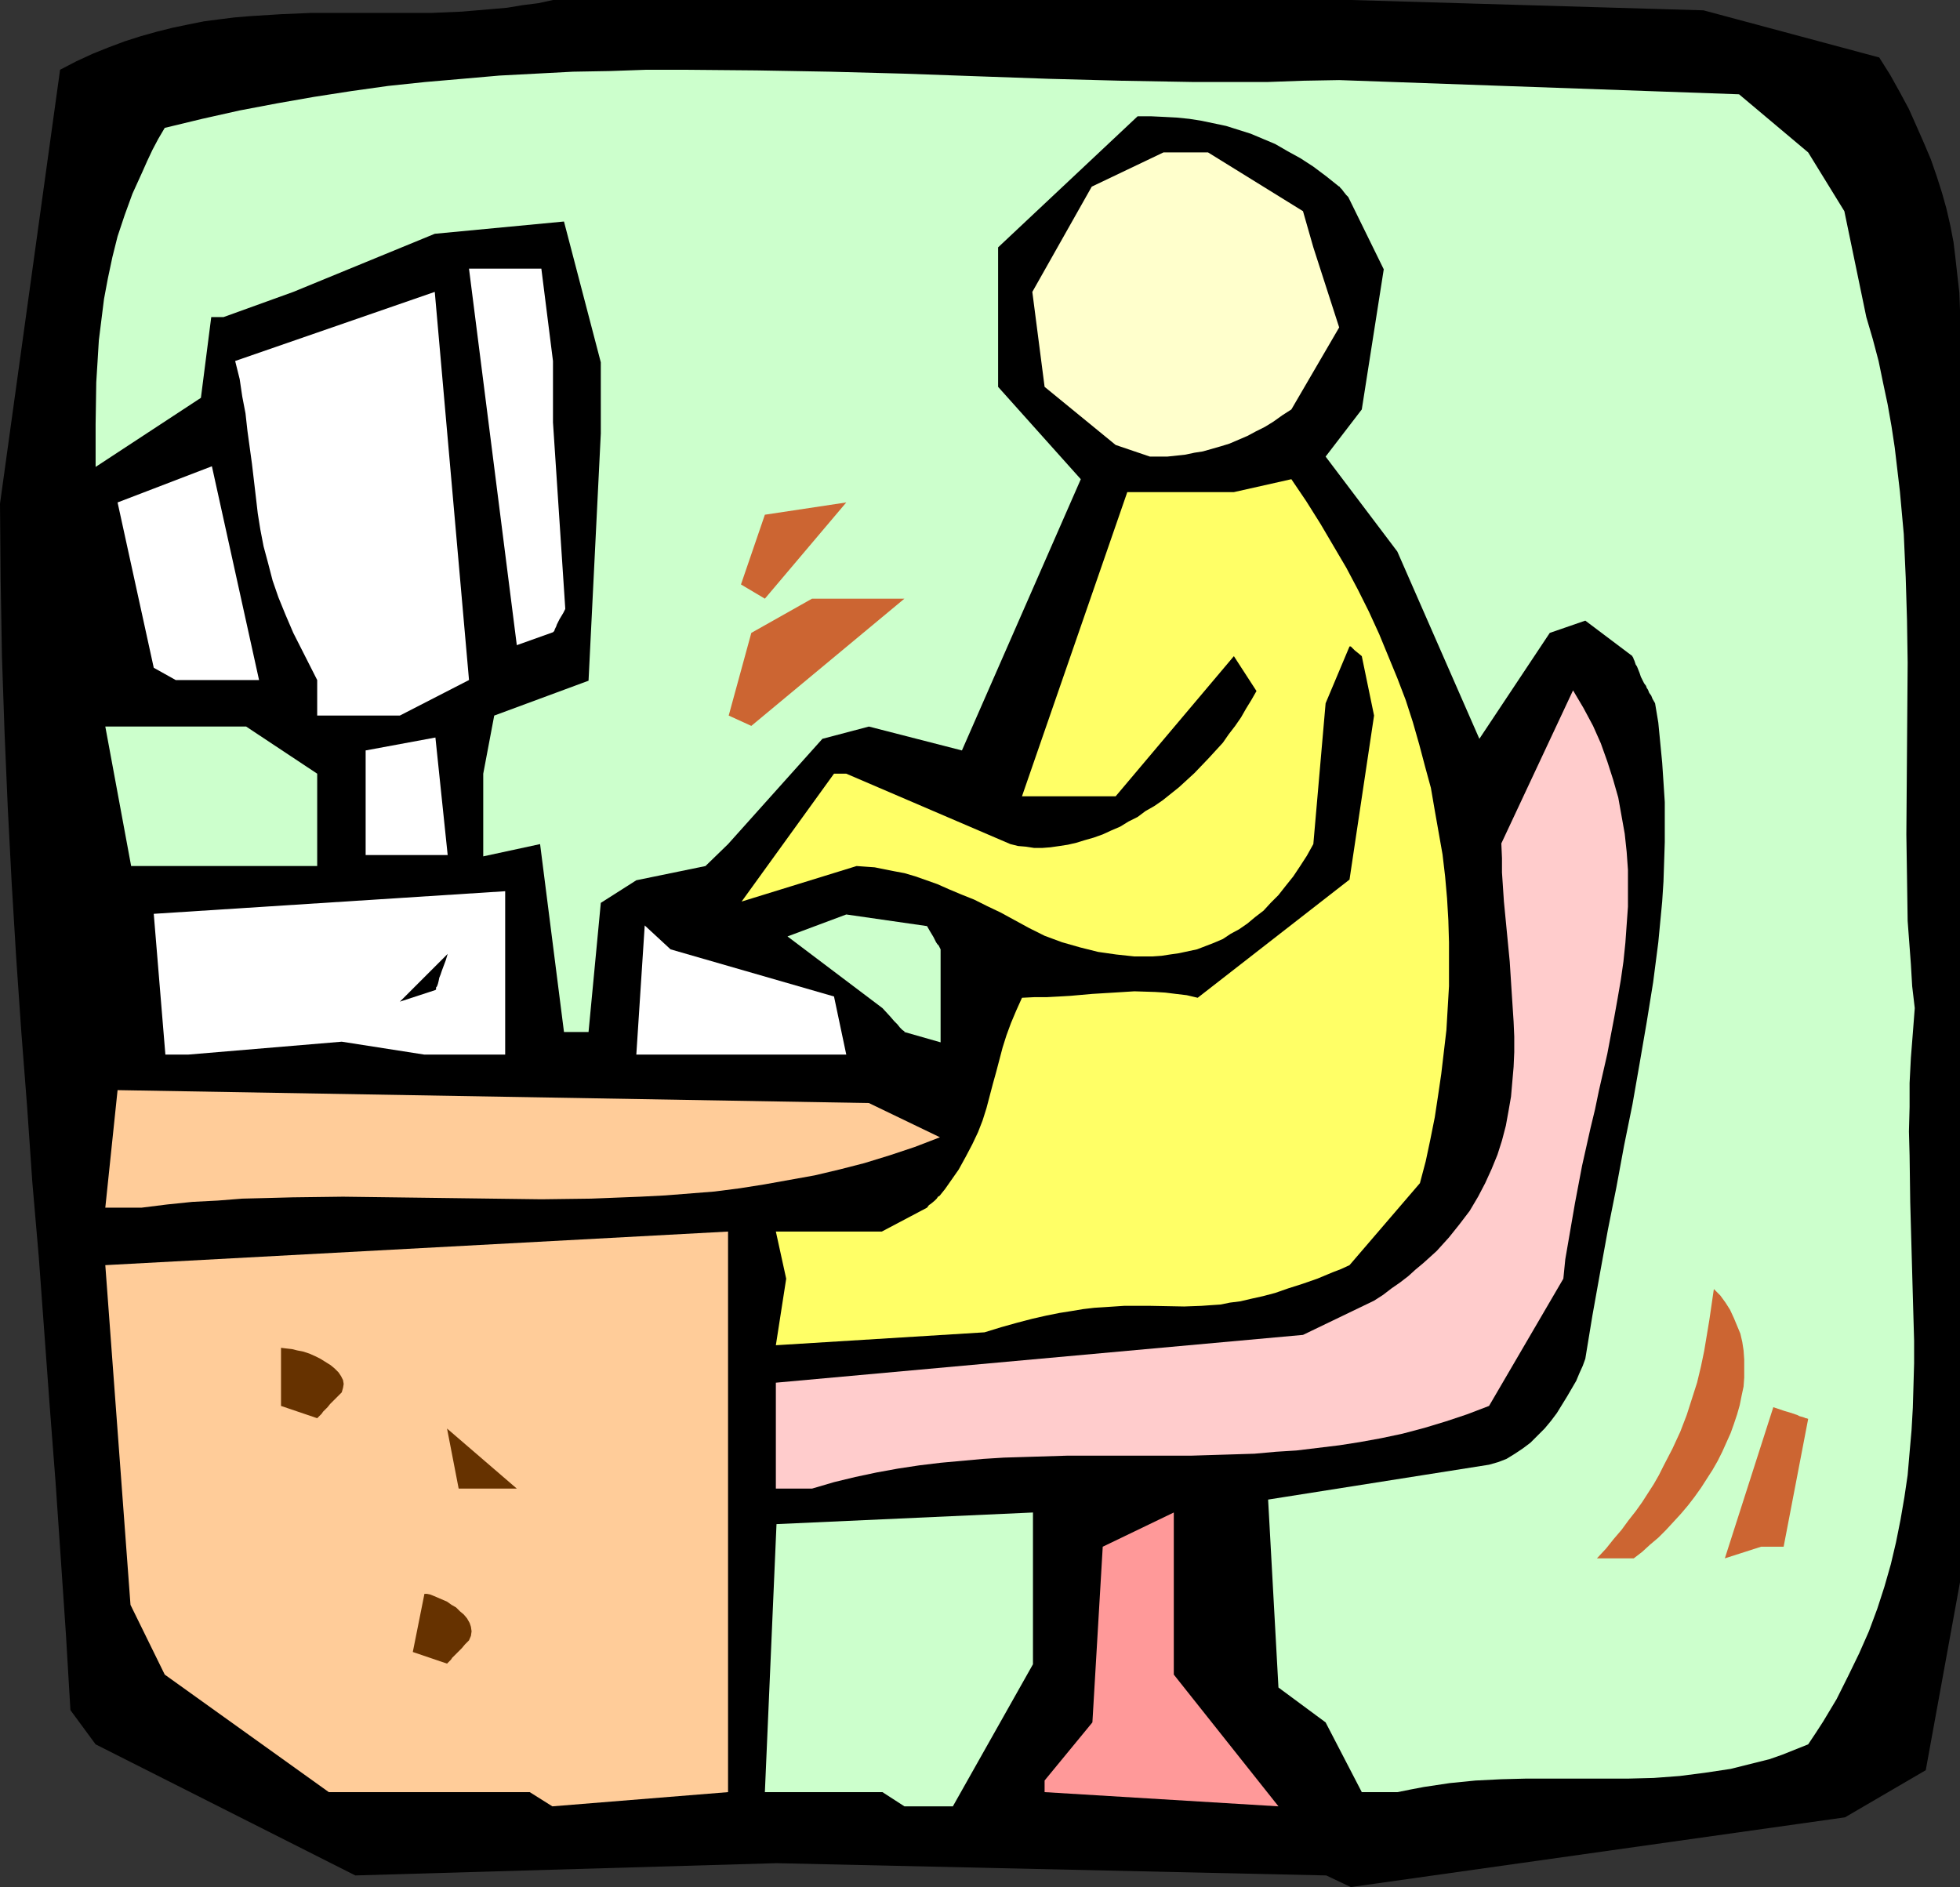 <?xml version="1.0" encoding="UTF-8" standalone="no"?>
<svg
   version="1.0"
   width="129.724mm"
   height="124.903mm"
   id="svg25"
   sodipodi:docname="At the Computer 03.wmf"
   xmlns:inkscape="http://www.inkscape.org/namespaces/inkscape"
   xmlns:sodipodi="http://sodipodi.sourceforge.net/DTD/sodipodi-0.dtd"
   xmlns="http://www.w3.org/2000/svg"
   xmlns:svg="http://www.w3.org/2000/svg">
  <rect width="100%" height="100%" fill="#333333" stroke="none"/>
  <sodipodi:namedview
     id="namedview25"
     pagecolor="#ffffff"
     bordercolor="#000000"
     borderopacity="0.25"
     inkscape:showpageshadow="2"
     inkscape:pageopacity="0.0"
     inkscape:pagecheckerboard="0"
     inkscape:deskcolor="#d1d1d1"
     inkscape:document-units="mm" />
  <defs
     id="defs1">
    <pattern
       id="WMFhbasepattern"
       patternUnits="userSpaceOnUse"
       width="6"
       height="6"
       x="0"
       y="0" />
  </defs>
  <path
     style="fill:#000000;fill-opacity:1;fill-rule:evenodd;stroke:none"
     d="m 331.764,469.165 -137.521,-3.07 -105.363,3.07 -64.963,-32.796 -6.302,-8.563 -1.131,-19.064 -1.293,-19.064 -1.293,-18.902 -1.454,-18.902 L 9.696,314.392 8.08,295.651 6.787,276.911 5.333,258.17 4.04,239.429 2.909,220.688 1.939,201.948 1.131,183.045 0.485,164.143 0.162,145.079 0,126.015 15.029,17.448 l 4.04,-2.1 4.202,-1.939 4.04,-1.616 3.878,-1.454 4.04,-1.292 4.04,-1.131 3.878,-0.969 3.878,-0.808 4.04,-0.808 3.717,-0.485 3.878,-0.485 3.878,-0.323 7.757,-0.485 7.595,-0.323 h 7.434 7.595 7.595 7.434 l 7.595,-0.323 7.595,-0.646 3.717,-0.323 3.878,-0.646 3.878,-0.485 L 138.329,0 h 23.27 176.305 l 88.234,2.585 43.955,11.794 2.747,4.362 2.424,4.362 2.262,4.201 1.939,4.362 1.778,4.039 1.778,4.201 1.454,4.201 1.293,4.039 1.131,4.039 0.97,4.201 0.808,4.201 0.485,4.039 0.485,4.362 0.485,4.201 0.162,4.201 v 4.362 314.069 l -8.565,47.013 -20.2,11.794 -123.624,17.448 z"
     id="path1" />
  <path
     style="fill:#ffcc99;fill-opacity:1;fill-rule:evenodd;stroke:none"
     d="M 132.512,448.324 H 82.254 L 41.208,418.92 32.643,401.472 26.341,316.492 182.123,308.091 v 99.843 40.39 l -43.955,3.554 z"
     id="path2" />
  <path
     style="fill:#ccffcc;fill-opacity:1;fill-rule:evenodd;stroke:none"
     d="m 220.745,448.324 h -29.411 l 2.909,-67.047 64.155,-2.908 v 37.966 l -20.038,35.543 h -12.12 z"
     id="path3" />
  <path
     style="fill:#ff9999;fill-opacity:1;fill-rule:evenodd;stroke:none"
     d="m 261.307,445.416 11.958,-14.54 2.586,-43.944 17.776,-8.563 v 40.551 l 26.179,32.958 -58.499,-3.554 z"
     id="path4" />
  <path
     style="fill:#ccffcc;fill-opacity:1;fill-rule:evenodd;stroke:none"
     d="m 340.652,448.324 -9.05,-17.448 -11.797,-8.724 -2.586,-47.013 55.267,-8.724 2.262,-0.646 2.101,-0.808 2.101,-1.292 1.939,-1.292 1.939,-1.454 1.778,-1.777 1.778,-1.777 1.616,-1.939 1.454,-1.939 1.293,-2.1 1.293,-2.1 1.131,-1.939 1.131,-1.939 0.808,-1.939 0.808,-1.777 0.646,-1.777 1.778,-10.824 1.939,-10.824 1.939,-10.663 2.101,-10.501 1.939,-10.501 2.101,-10.34 1.778,-10.178 1.778,-10.34 1.616,-10.017 1.293,-10.017 0.97,-10.178 0.323,-5.008 0.162,-4.847 0.162,-5.008 v -5.008 -5.008 l -0.323,-5.008 -0.323,-4.847 -0.485,-5.008 -0.485,-5.008 -0.808,-4.847 -0.646,-1.131 -0.323,-0.808 -0.485,-0.646 -0.323,-0.808 -0.323,-0.485 -0.162,-0.485 -0.485,-0.646 -0.162,-0.323 -0.162,-0.323 v 0 l -0.485,-0.969 -0.323,-0.969 -0.323,-0.808 -0.323,-0.808 -0.323,-0.485 -0.162,-0.485 -0.162,-0.485 -0.162,-0.323 -0.162,-0.485 -0.162,-0.162 v -0.162 l -11.797,-8.886 -8.888,3.07 -17.614,26.496 -20.523,-46.852 -17.938,-23.749 9.05,-11.794 5.494,-35.058 -8.565,-17.448 -0.323,-0.646 -0.485,-0.485 -0.646,-0.808 -0.485,-0.646 -0.323,-0.323 -0.162,-0.162 v -0.162 h -0.162 l -3.232,-2.585 -3.232,-2.423 -3.232,-2.1 -3.232,-1.777 -3.07,-1.777 -3.07,-1.292 -3.07,-1.292 -3.07,-0.969 -3.07,-0.969 -3.07,-0.646 -3.07,-0.646 -3.07,-0.485 -3.232,-0.323 -3.07,-0.162 -3.394,-0.162 h -3.232 l -34.906,32.796 v 34.897 l 20.685,23.103 -29.734,67.854 -23.27,-5.978 -11.635,3.07 -23.594,26.334 -5.656,5.493 -17.291,3.554 -8.888,5.655 -3.07,32.312 h -6.141 l -5.979,-47.013 -14.221,3.07 v -20.679 l 2.747,-14.54 23.594,-8.724 3.07,-61.877 V 90.634 l -9.211,-35.22 -32.32,3.07 -35.39,14.54 -17.453,6.301 H 52.843 L 50.258,99.52 23.917,116.807 V 106.144 l 0.162,-10.501 0.323,-5.17 0.323,-5.331 0.646,-5.17 0.646,-5.17 0.97,-5.17 1.131,-5.331 1.293,-5.17 1.778,-5.331 1.939,-5.331 2.424,-5.331 1.293,-2.908 1.293,-2.746 1.454,-2.746 1.616,-2.746 9.373,-2.262 9.373,-2.1 9.373,-1.777 9.211,-1.616 9.373,-1.454 9.211,-1.292 9.211,-0.969 9.373,-0.808 9.211,-0.808 9.211,-0.485 9.211,-0.485 9.211,-0.162 9.211,-0.323 h 9.211 l 18.261,0.162 18.422,0.323 18.261,0.485 18.099,0.646 18.261,0.646 18.261,0.485 18.261,0.323 h 18.099 l 9.05,-0.323 9.05,-0.162 100.03,3.554 17.291,14.54 9.05,14.702 5.494,26.496 1.616,5.493 1.454,5.493 1.131,5.493 1.131,5.331 0.97,5.493 0.808,5.331 0.646,5.493 0.646,5.493 0.485,5.331 0.485,5.331 0.485,10.824 0.323,10.663 0.162,10.663 -0.162,21.487 -0.162,21.487 0.162,10.663 0.162,10.986 0.808,10.824 0.323,5.493 0.646,5.493 -0.485,6.301 -0.485,6.139 -0.323,6.301 v 5.978 l -0.162,6.139 0.162,5.978 0.162,11.794 0.323,11.632 0.323,11.632 0.323,11.309 v 5.655 l -0.162,5.655 -0.162,5.493 -0.323,5.655 -0.485,5.493 -0.485,5.655 -0.808,5.493 -0.97,5.655 -1.131,5.655 -1.293,5.493 -1.616,5.655 -1.778,5.493 -2.101,5.655 -2.424,5.493 -2.747,5.655 -2.909,5.816 -3.394,5.655 -1.778,2.746 -1.939,2.908 -3.232,1.292 -3.232,1.292 -3.232,1.131 -3.232,0.808 -3.232,0.808 -3.232,0.808 -3.232,0.485 -3.232,0.485 -6.302,0.808 -6.464,0.485 -6.302,0.162 h -6.302 -6.464 -6.302 -6.464 l -6.302,0.162 -6.464,0.323 -6.464,0.646 -3.232,0.485 -3.232,0.485 -3.394,0.646 -3.232,0.646 z"
     id="path5" />
  <path
     style="fill:#663200;fill-opacity:1;fill-rule:evenodd;stroke:none"
     d="m 103.262,413.266 2.909,-14.54 h 0.646 l 0.808,0.162 0.808,0.323 1.131,0.485 1.131,0.485 1.131,0.485 1.131,0.808 1.131,0.646 0.97,0.969 0.97,0.808 0.808,0.969 0.646,1.131 0.323,0.969 0.162,1.131 -0.162,1.131 -0.485,1.131 -0.97,0.969 -0.808,0.969 -0.808,0.808 -0.646,0.646 -0.485,0.485 -0.485,0.485 -0.323,0.485 -0.323,0.323 -0.323,0.323 -0.323,0.323 v 0 z"
     id="path6" />
  <path
     style="fill:#cc6532;fill-opacity:1;fill-rule:evenodd;stroke:none"
     d="m 399.475,389.84 2.262,-2.423 1.939,-2.423 1.939,-2.262 1.778,-2.423 1.778,-2.262 1.616,-2.262 1.454,-2.262 1.454,-2.262 1.293,-2.262 1.131,-2.262 2.262,-4.362 1.939,-4.201 1.616,-4.201 1.293,-4.039 1.293,-4.039 0.97,-4.039 0.808,-3.877 0.646,-3.877 0.646,-3.877 1.131,-7.755 1.616,1.616 1.293,1.777 1.131,1.777 0.97,2.1 0.808,1.939 0.808,1.939 0.485,2.1 0.323,2.1 0.162,2.262 v 2.262 2.262 l -0.162,2.262 -0.485,2.262 -0.485,2.423 -0.646,2.262 -0.808,2.423 -0.808,2.262 -2.101,4.685 -1.131,2.262 -1.293,2.262 -1.454,2.262 -1.454,2.262 -1.616,2.262 -1.616,2.1 -1.778,2.1 -1.778,1.939 -1.939,2.1 -1.939,1.939 -2.101,1.777 -1.939,1.777 -2.101,1.616 z"
     id="path7" />
  <path
     style="fill:#cc6532;fill-opacity:1;fill-rule:evenodd;stroke:none"
     d="m 431.472,389.84 12.12,-37.805 1.454,0.485 1.454,0.485 1.131,0.323 0.97,0.323 0.97,0.323 0.646,0.323 0.646,0.162 0.485,0.162 0.323,0.162 h 0.162 l 0.485,0.162 v 0 l -6.141,31.989 h -5.656 z"
     id="path8" />
  <path
     style="fill:#663200;fill-opacity:1;fill-rule:evenodd;stroke:none"
     d="m 114.736,372.392 -2.909,-15.025 17.453,15.025 h -5.494 z"
     id="path9" />
  <path
     style="fill:#ffcccc;fill-opacity:1;fill-rule:evenodd;stroke:none"
     d="M 194.081,372.392 V 345.896 l 131.865,-11.955 17.776,-8.563 2.262,-1.454 2.101,-1.616 2.101,-1.454 2.101,-1.616 1.778,-1.616 1.939,-1.616 1.616,-1.454 1.778,-1.616 3.07,-3.393 2.586,-3.231 2.586,-3.393 2.101,-3.554 1.778,-3.393 1.616,-3.554 1.454,-3.554 1.131,-3.554 0.97,-3.716 0.646,-3.554 0.646,-3.716 0.323,-3.716 0.323,-3.716 0.162,-3.716 v -3.877 l -0.162,-3.716 -0.485,-7.432 -0.485,-7.593 -1.454,-15.025 -0.485,-7.27 v -3.554 l -0.162,-3.716 17.938,-38.289 2.586,4.362 2.424,4.524 1.939,4.362 1.616,4.524 1.454,4.524 1.293,4.524 0.808,4.524 0.808,4.524 0.485,4.524 0.323,4.524 v 4.524 4.685 l -0.323,4.524 -0.323,4.524 -0.485,4.685 -0.646,4.524 -0.808,4.685 -0.808,4.524 -1.778,9.37 -2.101,9.209 -0.97,4.685 -1.131,4.685 -2.101,9.37 -1.778,9.37 -1.616,9.37 -0.808,4.685 -0.485,4.847 -18.584,31.827 -5.494,2.1 -5.333,1.777 -5.333,1.616 -5.494,1.454 -5.333,1.131 -5.333,0.969 -5.171,0.808 -5.333,0.646 -5.333,0.646 -5.171,0.323 -5.333,0.485 -5.171,0.162 -10.504,0.323 H 287.809 266.963 l -10.504,0.323 -5.333,0.162 -5.171,0.323 -5.333,0.485 -5.333,0.485 -5.333,0.646 -5.333,0.808 -5.333,0.969 -5.333,1.131 -5.333,1.292 -5.494,1.616 z"
     id="path10" />
  <path
     style="fill:#663200;fill-opacity:1;fill-rule:evenodd;stroke:none"
     d="m 70.296,351.712 v -14.54 l 1.293,0.162 1.454,0.162 1.293,0.323 1.616,0.323 1.454,0.485 1.454,0.646 1.293,0.646 1.293,0.808 1.293,0.808 0.97,0.808 0.97,0.969 0.646,0.969 0.485,0.969 0.162,0.969 -0.162,0.969 -0.323,1.131 -1.131,1.131 -0.97,0.969 -0.808,0.808 -0.646,0.808 -0.646,0.646 -0.485,0.485 -0.323,0.485 -0.323,0.323 -0.323,0.323 -0.162,0.162 -0.162,0.162 -0.162,0.162 z"
     id="path11" />
  <path
     style="fill:#ffff66;fill-opacity:1;fill-rule:evenodd;stroke:none"
     d="m 194.081,336.526 2.586,-16.64 -2.586,-11.794 h 26.502 l 11.312,-5.978 0.485,-0.646 0.485,-0.323 0.97,-0.808 0.485,-0.485 0.323,-0.485 0.323,-0.162 0.162,-0.162 v 0 l 1.293,-1.616 1.131,-1.616 2.262,-3.231 1.778,-3.231 1.616,-3.07 1.454,-3.07 1.131,-2.908 0.97,-3.07 0.808,-3.07 0.808,-3.07 0.808,-2.908 1.616,-6.139 0.97,-3.07 1.131,-3.07 1.293,-3.07 1.454,-3.231 3.232,-0.162 h 3.07 l 3.07,-0.162 2.747,-0.162 5.494,-0.485 5.333,-0.323 5.171,-0.323 5.171,0.162 2.586,0.162 2.586,0.323 2.747,0.323 2.747,0.646 37.976,-29.565 6.141,-41.036 -3.07,-14.863 -0.97,-0.808 -0.808,-0.646 -0.485,-0.485 -0.323,-0.323 -0.162,-0.162 h -0.162 -0.162 l -5.979,14.217 -3.07,35.22 -1.616,2.908 -1.778,2.746 -1.616,2.423 -1.939,2.423 -1.778,2.262 -1.939,1.939 -1.778,1.939 -2.101,1.616 -1.939,1.616 -2.101,1.454 -2.101,1.131 -1.939,1.292 -2.262,0.969 -2.101,0.808 -2.101,0.808 -2.262,0.485 -2.262,0.485 -2.262,0.323 -2.101,0.323 -2.262,0.162 h -2.262 -2.262 l -4.525,-0.485 -4.525,-0.646 -4.525,-1.131 -4.525,-1.292 -4.363,-1.616 -3.878,-1.939 -3.555,-1.939 -3.555,-1.939 -3.394,-1.616 -3.232,-1.616 -3.232,-1.292 -3.07,-1.292 -2.909,-1.292 -2.747,-0.969 -2.747,-0.969 -2.747,-0.808 -2.586,-0.485 -2.424,-0.485 -2.424,-0.485 -2.262,-0.162 -2.262,-0.162 -28.765,8.886 23.109,-31.989 h 3.07 l 41.046,17.61 1.939,0.485 1.939,0.162 2.101,0.323 h 1.939 l 2.101,-0.162 2.262,-0.323 2.101,-0.323 2.101,-0.485 2.101,-0.646 2.262,-0.646 2.262,-0.808 2.101,-0.969 2.262,-0.969 2.101,-1.292 2.262,-1.131 1.939,-1.454 2.262,-1.292 2.101,-1.454 4.04,-3.231 3.878,-3.554 3.555,-3.716 3.555,-3.877 1.454,-2.1 1.616,-2.1 1.454,-2.1 1.293,-2.262 1.293,-2.1 1.293,-2.262 -5.656,-8.724 -29.573,35.058 h -23.432 l 26.341,-76.094 h 26.664 l 14.382,-3.231 3.717,5.493 3.555,5.655 3.232,5.493 3.232,5.493 2.909,5.493 2.747,5.493 2.586,5.655 2.262,5.493 2.262,5.493 2.101,5.493 1.778,5.493 1.616,5.655 1.454,5.493 1.454,5.331 0.97,5.655 0.97,5.493 0.97,5.493 0.646,5.493 0.485,5.493 0.323,5.493 0.162,5.493 v 5.493 5.493 l -0.323,5.493 -0.323,5.493 -0.646,5.493 -0.646,5.493 -0.808,5.493 -0.808,5.331 -1.131,5.655 -1.131,5.331 -1.454,5.493 -17.614,20.518 -2.101,0.969 -2.101,0.808 -3.878,1.616 -3.717,1.292 -3.555,1.131 -3.232,1.131 -3.07,0.808 -2.909,0.646 -2.747,0.646 -2.586,0.323 -2.424,0.485 -2.424,0.162 -2.262,0.162 -4.363,0.162 -8.403,-0.162 h -6.626 l -2.424,0.162 -2.424,0.162 -2.586,0.162 -2.747,0.323 -2.909,0.485 -3.07,0.485 -3.232,0.646 -3.555,0.808 -3.717,0.969 -4.04,1.131 -4.202,1.292 z"
     id="path12" />
  <path
     style="fill:#ffcc99;fill-opacity:1;fill-rule:evenodd;stroke:none"
     d="m 26.341,302.114 3.07,-29.404 187.941,3.231 17.776,8.563 -6.302,2.423 -6.302,2.1 -6.302,1.939 -6.302,1.616 -6.141,1.454 -6.302,1.131 -6.302,1.131 -6.141,0.969 -6.302,0.808 -6.141,0.485 -6.141,0.485 -6.302,0.323 -12.282,0.485 -12.443,0.162 -12.443,-0.162 -12.282,-0.162 -12.443,-0.162 -12.443,-0.162 -12.605,0.162 -6.141,0.162 -6.464,0.162 -6.141,0.485 -6.302,0.323 -6.302,0.646 -6.464,0.808 z"
     id="path13" />
  <path
     style="fill:#ffffff;fill-opacity:1;fill-rule:evenodd;stroke:none"
     d="m 41.37,263.824 -2.909,-35.22 87.91,-5.655 v 14.54 26.334 h -20.2 l -20.685,-3.231 -38.461,3.231 z"
     id="path14" />
  <path
     style="fill:#ffffff;fill-opacity:1;fill-rule:evenodd;stroke:none"
     d="m 159.176,263.824 2.101,-32.312 6.464,5.978 40.885,11.794 3.07,14.54 h -47.026 z"
     id="path15" />
  <path
     style="fill:#ccffcc;fill-opacity:1;fill-rule:evenodd;stroke:none"
     d="m 226.24,258.17 v -0.162 l -0.485,-0.323 -0.646,-0.646 -0.646,-0.808 -0.808,-0.808 -0.97,-1.131 -1.939,-2.1 -23.755,-17.933 14.706,-5.493 20.2,2.908 0.646,1.131 0.485,0.808 0.485,0.808 0.323,0.646 0.323,0.646 0.323,0.485 0.323,0.323 0.162,0.323 0.162,0.323 0.162,0.323 v 0 23.264 z"
     id="path16" />
  <path
     style="fill:#000000;fill-opacity:1;fill-rule:evenodd;stroke:none"
     d="m 100.03,250.577 11.958,-11.955 -0.485,1.616 -0.485,1.292 -0.485,1.292 -0.323,0.969 -0.323,0.808 -0.162,0.808 -0.162,0.646 -0.162,0.485 -0.162,0.323 -0.162,0.162 v 0.485 l -0.162,0.162 z"
     id="path17" />
  <path
     style="fill:#ccffcc;fill-opacity:1;fill-rule:evenodd;stroke:none"
     d="M 32.805,216.649 26.341,181.753 h 35.229 l 17.776,11.794 v 23.103 H 38.461 Z"
     id="path18" />
  <path
     style="fill:#ffffff;fill-opacity:1;fill-rule:evenodd;stroke:none"
     d="m 91.465,213.903 v -26.172 l 17.453,-3.231 3.07,29.404 H 97.445 Z"
     id="path19" />
  <path
     style="fill:#cc6532;fill-opacity:1;fill-rule:evenodd;stroke:none"
     d="m 182.285,179.006 5.656,-20.679 15.19,-8.563 h 2.586 20.523 l -38.299,31.827 z"
     id="path20" />
  <path
     style="fill:#ffffff;fill-opacity:1;fill-rule:evenodd;stroke:none"
     d="m 79.346,179.006 v -8.886 l -5.979,-11.794 -0.97,-2.262 -0.97,-2.262 -1.778,-4.362 -1.454,-4.201 -1.131,-4.362 -1.131,-4.201 -0.808,-4.201 -0.646,-4.039 -0.485,-4.201 -0.97,-8.239 -1.131,-8.239 -0.485,-4.362 -0.808,-4.201 -0.646,-4.362 -1.131,-4.524 49.934,-17.287 8.565,97.096 -17.291,8.886 H 85.486 Z"
     id="path21" />
  <path
     style="fill:#ffffff;fill-opacity:1;fill-rule:evenodd;stroke:none"
     d="m 38.461,167.051 -9.05,-41.359 23.594,-9.047 11.797,53.476 H 43.955 Z"
     id="path22" />
  <path
     style="fill:#ffffff;fill-opacity:1;fill-rule:evenodd;stroke:none"
     d="M 129.28,161.397 117.321,67.208 h 18.099 l 2.909,23.103 v 15.348 l 3.07,46.529 v 0.162 l -0.485,0.969 -0.485,0.808 -0.485,0.808 -0.323,0.646 -0.323,0.646 -0.162,0.485 -0.162,0.323 -0.162,0.323 -0.162,0.485 -0.162,0.162 -0.162,0.162 z"
     id="path23" />
  <path
     style="fill:#cc6532;fill-opacity:1;fill-rule:evenodd;stroke:none"
     d="m 185.355,146.21 5.979,-17.448 20.362,-3.07 -20.362,24.072 z"
     id="path24" />
  <path
     style="fill:#ffffcc;fill-opacity:1;fill-rule:evenodd;stroke:none"
     d="M 279.083,111.314 261.307,96.773 258.237,73.024 273.104,46.69 291.041,38.128 h 11.15 l 23.755,14.702 2.586,9.047 6.464,20.033 -11.958,20.518 -2.262,1.454 -2.262,1.616 -2.101,1.292 -2.262,1.131 -2.101,1.131 -2.262,0.969 -2.262,0.969 -2.101,0.646 -2.262,0.646 -2.262,0.646 -2.101,0.323 -2.262,0.485 -4.525,0.485 h -4.363 z"
     id="path25" />
</svg>
